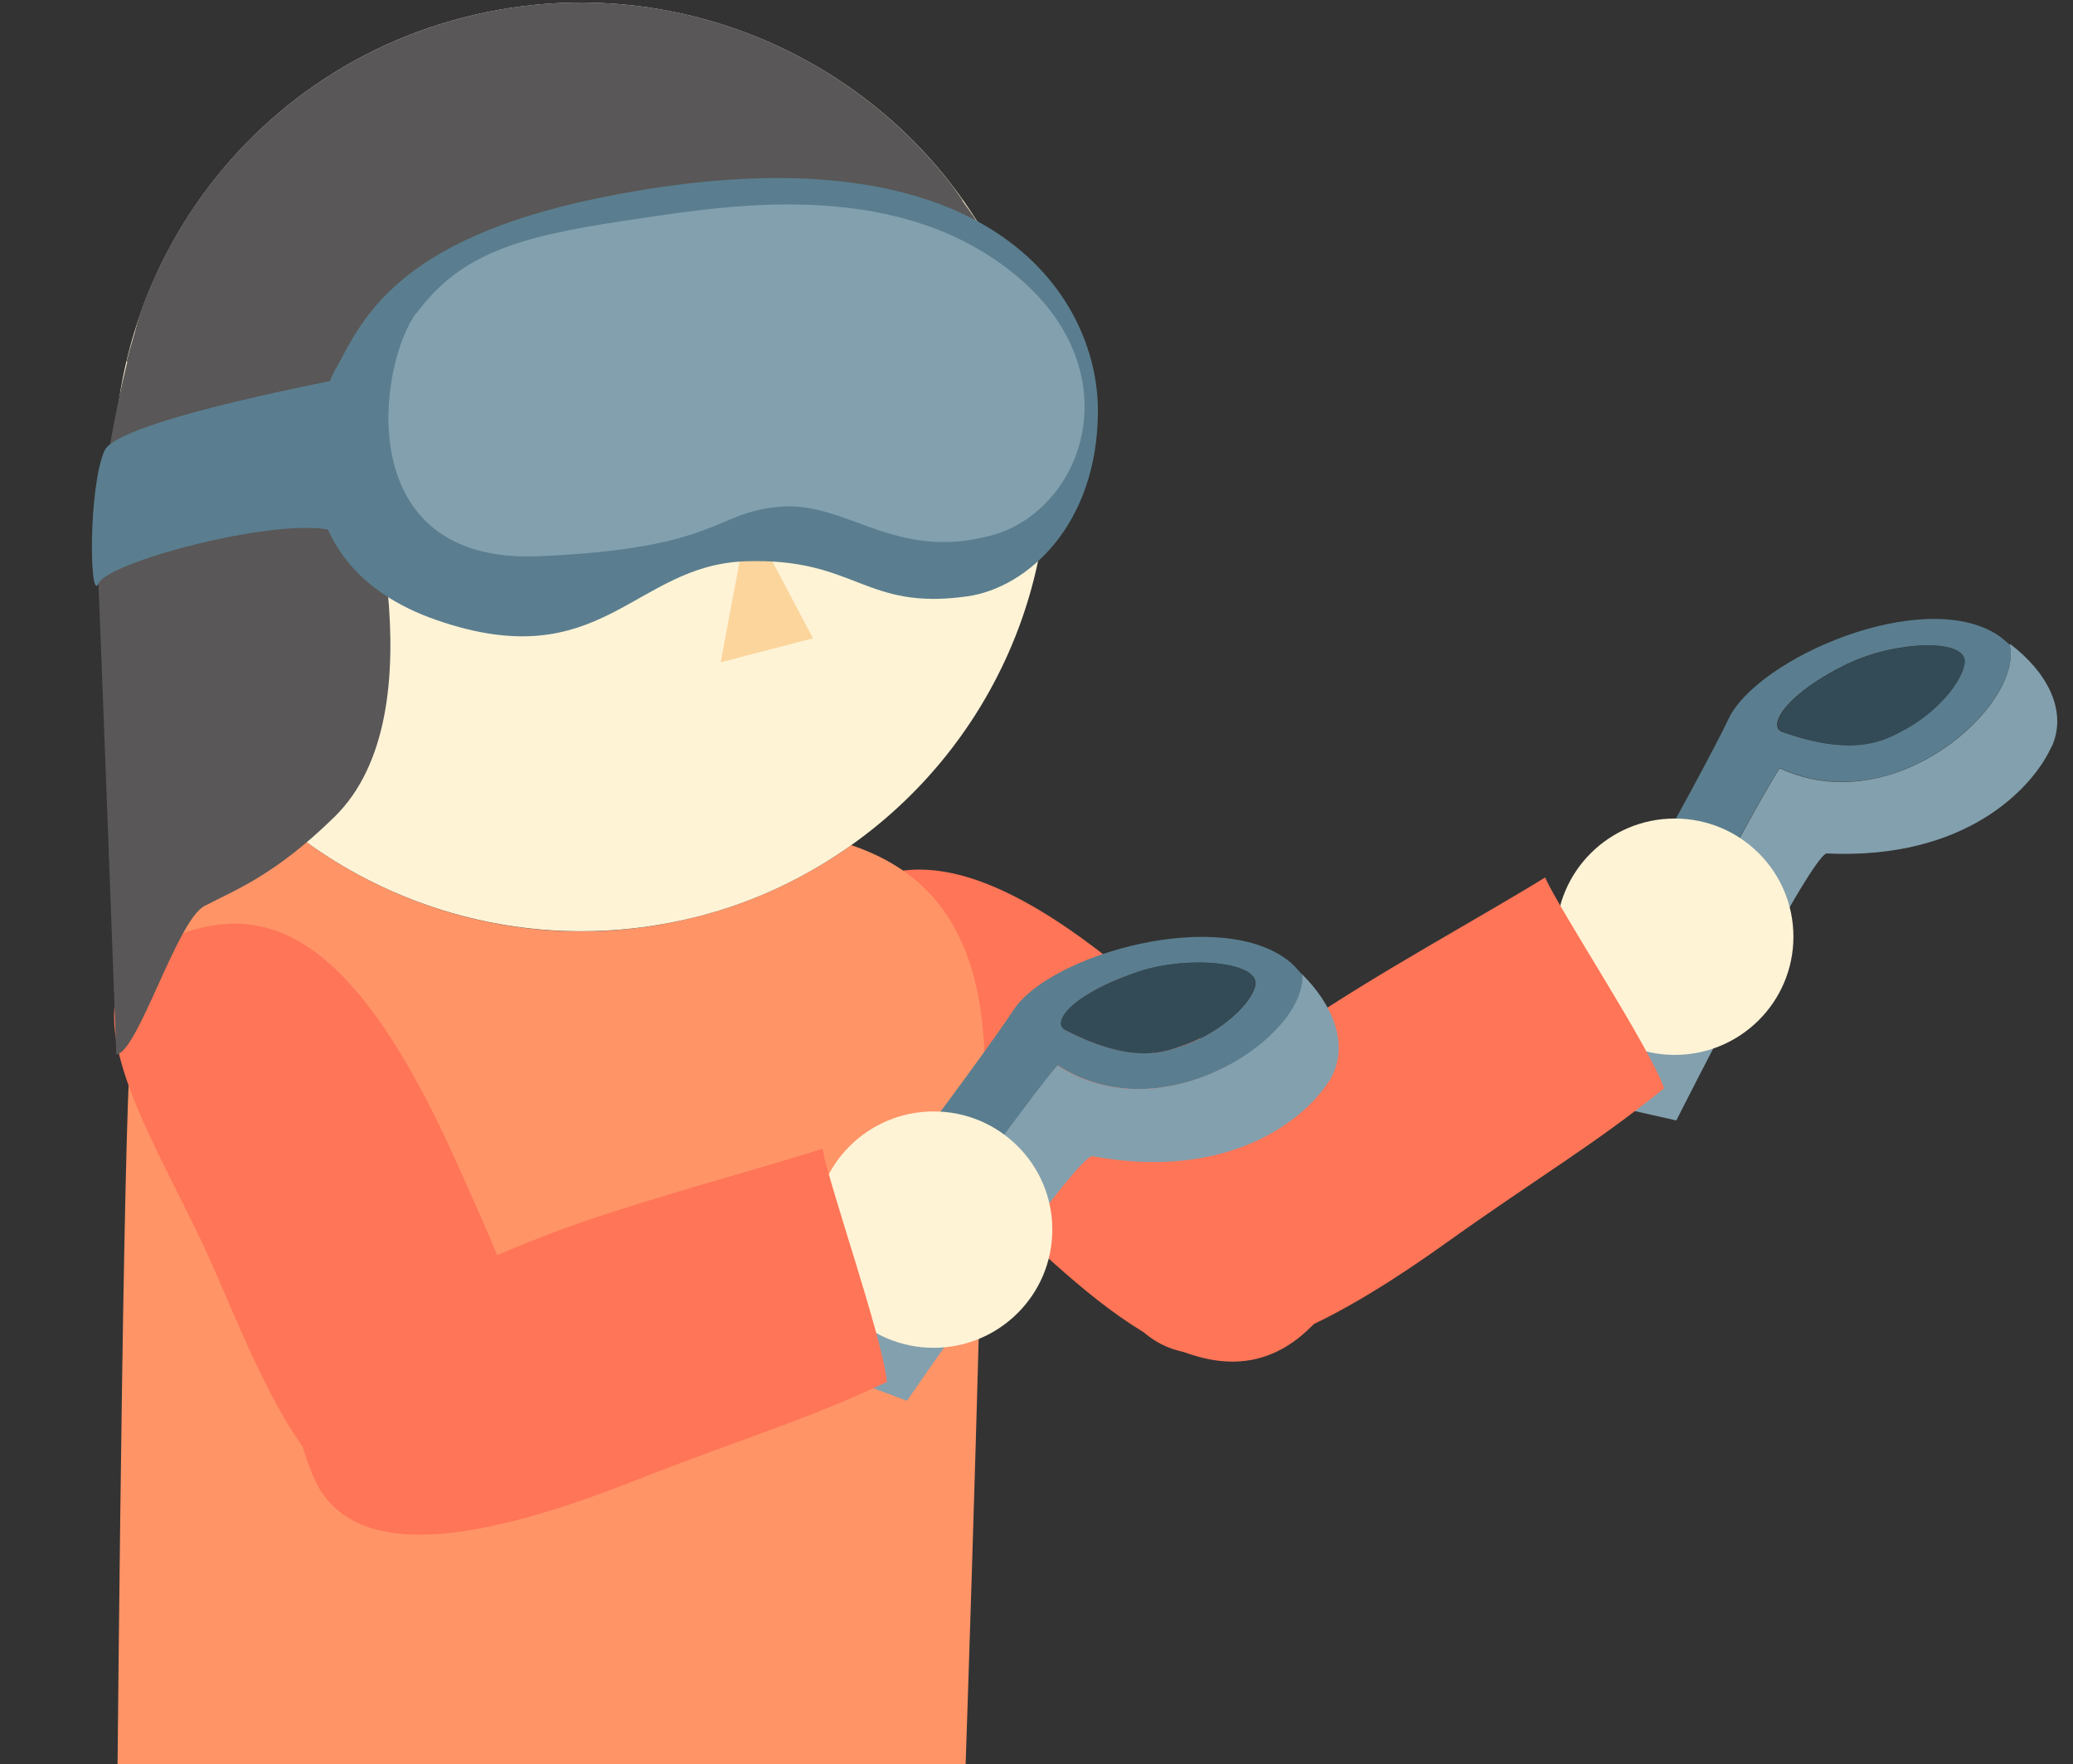 <svg width="114" height="97" viewBox="0 0 114 97" fill="none" xmlns="http://www.w3.org/2000/svg">
<rect x="0" y="0" width="114" height="97" fill="#333333" stroke="none"/>
<g clip-path="url(#clip0_2073_635)">
<path d="M112.737 41.185V41.142C112.737 41.163 112.715 41.185 112.693 41.228L112.715 41.206L112.737 41.185Z" fill="#5A7E8F"/>
<path d="M110.532 35.463C110.316 35.269 110.1 35.075 109.841 34.902C105.692 32.246 96.637 36.197 95.06 39.522C93.569 42.674 85.897 56.296 85.897 56.296L87.972 60.636C87.972 60.636 95.946 45.178 97.869 42.22C104.201 45.2 111.224 38.745 110.532 35.463ZM101.651 36.478C104.244 35.226 108.263 35.075 108.025 36.478C107.831 37.773 106.081 39.479 104.503 40.234C103.725 40.601 102.061 41.702 97.977 40.234C97.177 39.867 98.28 38.097 101.629 36.478H101.651Z" fill="#5A7E8F"/>
<path d="M110.532 35.419C110.532 35.419 110.532 35.462 110.532 35.484C111.224 38.766 104.201 45.199 97.869 42.241C95.946 45.221 87.972 60.657 87.972 60.657L92.186 61.606C92.186 61.606 99.403 47.293 100.441 46.926C108.177 47.293 111.742 43.278 112.736 41.227C112.736 41.205 112.758 41.184 112.78 41.14C112.801 41.076 112.866 40.989 112.888 40.924C113.666 38.981 112.52 36.909 110.554 35.419H110.532Z" fill="#83A0AE"/>
<path d="M104.525 40.234C106.102 39.478 107.831 37.751 108.047 36.478C108.263 35.074 104.244 35.247 101.672 36.478C98.301 38.097 97.221 39.846 98.02 40.234C102.105 41.702 103.769 40.623 104.547 40.234H104.525Z" fill="#334B57"/>
<path d="M92.099 58.002C95.704 58.002 98.625 55.093 98.625 51.504C98.625 47.915 95.704 45.006 92.099 45.006C88.495 45.006 85.573 47.915 85.573 51.504C85.573 55.093 88.495 58.002 92.099 58.002Z" fill="#FFF3D6"/>
<path d="M44.861 50.511C48.556 46.733 53.44 45.783 64.05 55.303C74.66 64.824 77.145 67.782 72.197 72.855C66.449 78.749 59.015 70.286 53.613 65.472C48.211 60.657 39.934 55.562 44.861 50.511Z" fill="#FF7557"/>
<path d="M62.062 72.316C60.031 69.445 57.849 65.926 71.635 56.319C75.395 53.707 81.965 50.123 84.968 48.245C85.811 50.123 90.695 57.528 91.516 59.838C87.518 63.055 84.838 64.544 79.307 68.495C72.348 73.439 65.304 76.893 62.062 72.316Z" fill="#FF7557"/>
<path d="M46.806 46.474C44.342 48.223 41.533 49.583 38.421 50.382C30.62 52.411 22.733 50.619 16.704 46.194C9.098 48.396 7.39 53.232 7.109 58.802C6.699 67.092 6.418 102.324 6.418 102.324H52.921C52.921 102.324 53.872 75.403 54.153 59.471C54.304 51.353 51.171 47.942 46.827 46.474H46.806Z" fill="#FF9467"/>
<path d="M38.422 50.382C41.533 49.583 44.343 48.223 46.806 46.474C55.234 40.516 59.556 29.808 56.789 19.251C53.224 5.607 39.2 -2.575 25.478 0.965C11.777 4.506 3.544 18.452 7.11 32.096C8.644 37.99 12.145 42.847 16.704 46.194C22.733 50.619 30.621 52.389 38.422 50.382Z" fill="#FFF3D6"/>
<path d="M47.195 25.531C48.007 25.531 48.665 24.874 48.665 24.063C48.665 23.252 48.007 22.595 47.195 22.595C46.384 22.595 45.726 23.252 45.726 24.063C45.726 24.874 46.384 25.531 47.195 25.531Z" fill="#92D4F5"/>
<path d="M32.522 29.333C33.334 29.333 33.992 28.675 33.992 27.865C33.992 27.054 33.334 26.397 32.522 26.397C31.711 26.397 31.053 27.054 31.053 27.865C31.053 28.675 31.711 29.333 32.522 29.333Z" fill="#92D4F5"/>
<path d="M44.711 35.096L41.145 28.361L39.632 36.413L44.711 35.096Z" fill="#FBD59C"/>
<path d="M9.357 51.568C14.263 49.581 19.125 50.661 24.981 63.636C30.837 76.589 31.939 80.302 25.37 82.958C17.72 86.067 14.328 75.337 11.324 68.774C8.32 62.211 2.788 54.223 9.336 51.568H9.357Z" fill="#FF7557"/>
<path d="M71.614 53.597C71.419 53.381 71.246 53.165 71.009 52.95C67.27 49.754 57.74 52.453 55.731 55.54C53.829 58.455 44.386 70.933 44.386 70.933L45.855 75.51C45.855 75.51 55.861 61.283 58.173 58.584C64.05 62.384 71.873 56.943 71.635 53.597H71.614ZM62.689 53.403C65.433 52.518 69.431 52.906 69.021 54.245C68.653 55.497 66.687 56.965 65.023 57.505C64.202 57.764 62.408 58.627 58.562 56.62C57.827 56.145 59.145 54.547 62.689 53.403Z" fill="#5A7E8F"/>
<path d="M73.018 59.557V59.514C73.018 59.535 72.975 59.557 72.975 59.578L73.018 59.557Z" fill="#5A7E8F"/>
<path d="M71.614 53.532C71.614 53.532 71.614 53.575 71.614 53.597C71.851 56.943 64.007 62.384 58.151 58.584C55.839 61.261 45.834 75.51 45.834 75.51L49.875 77.021C49.875 77.021 58.972 63.809 60.053 63.571C67.681 64.974 71.743 61.477 72.997 59.577C72.997 59.556 73.04 59.534 73.04 59.512C73.083 59.447 73.148 59.383 73.169 59.318C74.207 57.505 73.364 55.303 71.592 53.554L71.614 53.532Z" fill="#83A0AE"/>
<path d="M65.001 57.503C66.665 56.964 68.61 55.495 68.999 54.243C69.409 52.883 65.412 52.516 62.667 53.401C59.123 54.546 57.783 56.143 58.54 56.618C62.386 58.626 64.18 57.784 65.001 57.503Z" fill="#334B57"/>
<path d="M51.344 74.107C54.948 74.107 57.87 71.198 57.87 67.609C57.87 64.02 54.948 61.111 51.344 61.111C47.74 61.111 44.818 64.02 44.818 67.609C44.818 71.198 47.74 74.107 51.344 74.107Z" fill="#FFF3D6"/>
<path d="M17.158 81.014C15.883 77.754 14.63 73.803 30.34 67.802C34.618 66.161 41.858 64.261 45.228 63.16C45.596 65.19 48.535 73.544 48.773 75.984C44.127 78.165 41.144 78.963 34.813 81.446C26.861 84.576 19.189 86.239 17.158 81.014Z" fill="#FF7557"/>
<path d="M52.943 11.024C52.684 10.657 52.424 10.269 52.144 9.923C46.028 2.173 35.677 -1.67 25.478 0.964C16.877 3.188 10.416 9.513 7.693 17.285C7.65 17.436 7.607 17.587 7.563 17.717C7.563 17.717 7.499 17.933 7.412 18.278C7.391 18.386 7.347 18.473 7.326 18.581C7.196 19.012 7.066 19.444 6.958 19.876C6.958 19.876 6.98 19.876 7.002 19.876C6.31 22.747 5.251 27.907 5.403 31.836C5.64 37.579 6.397 57.98 6.397 57.98C7.585 57.872 9.724 50.618 11.237 49.819C12.923 48.934 15.105 48.136 18.39 44.919C24.267 39.176 20.162 25.273 18.843 21.322C20.443 21.171 22.15 20.977 24.008 20.653C25.715 20.372 26.969 20.113 28.46 19.768C30.145 19.379 31.615 17.566 32.457 16.098C33.689 16.832 35.05 17.631 35.05 17.631C35.396 17.846 35.85 17.89 36.239 17.738C36.628 17.587 36.931 17.264 37.039 16.875L37.752 14.5C38.508 14.997 39.416 15.623 40.064 16.141C40.41 16.422 40.863 16.508 41.274 16.4C41.685 16.292 42.03 15.99 42.182 15.58C42.635 14.371 42.895 13.594 43.111 12.859C47.195 14.824 48.297 14.435 48.686 14.306C50.761 13.55 52.381 12.816 53.678 12.125C53.44 11.737 53.159 11.37 52.9 11.003L52.943 11.024Z" fill="#595757"/>
<path d="M18.477 20.241C17.202 22.53 14.976 30.971 24.03 34.102C33.085 37.232 34.835 31.079 40.972 30.863C47.109 30.647 47.498 33.605 53.224 32.785C56.509 32.31 60.377 28.834 60.377 22.573C60.377 16.312 54.413 6.511 32.998 10.872C21.675 13.182 19.881 17.694 18.477 20.263V20.241Z" fill="#5A7E8F"/>
<path d="M23.079 20.026C23.079 20.026 6.635 22.833 5.749 24.776C4.863 26.719 4.906 33.239 5.425 32.073C5.943 30.907 14.846 28.532 18.044 29.115C21.221 29.698 23.101 20.026 23.101 20.026H23.079Z" fill="#5A7E8F"/>
<path d="M22.885 17.219C20.789 20.069 19.255 31.036 29.627 30.583C39.632 30.151 39.178 28.186 42.873 27.863C46.569 27.539 49.183 30.885 54.521 29.439C59.858 27.992 62.624 19.616 54.694 14.262C48.038 9.75 39.157 11.434 34.295 12.146C28.547 13.009 25.327 13.938 22.907 17.219H22.885Z" fill="#83A0AE"/>
</g>
<defs>
<clipPath id="clip0_2073_635">
<rect width="114" height="97" fill="white"/>
</clipPath>
</defs>
</svg>
